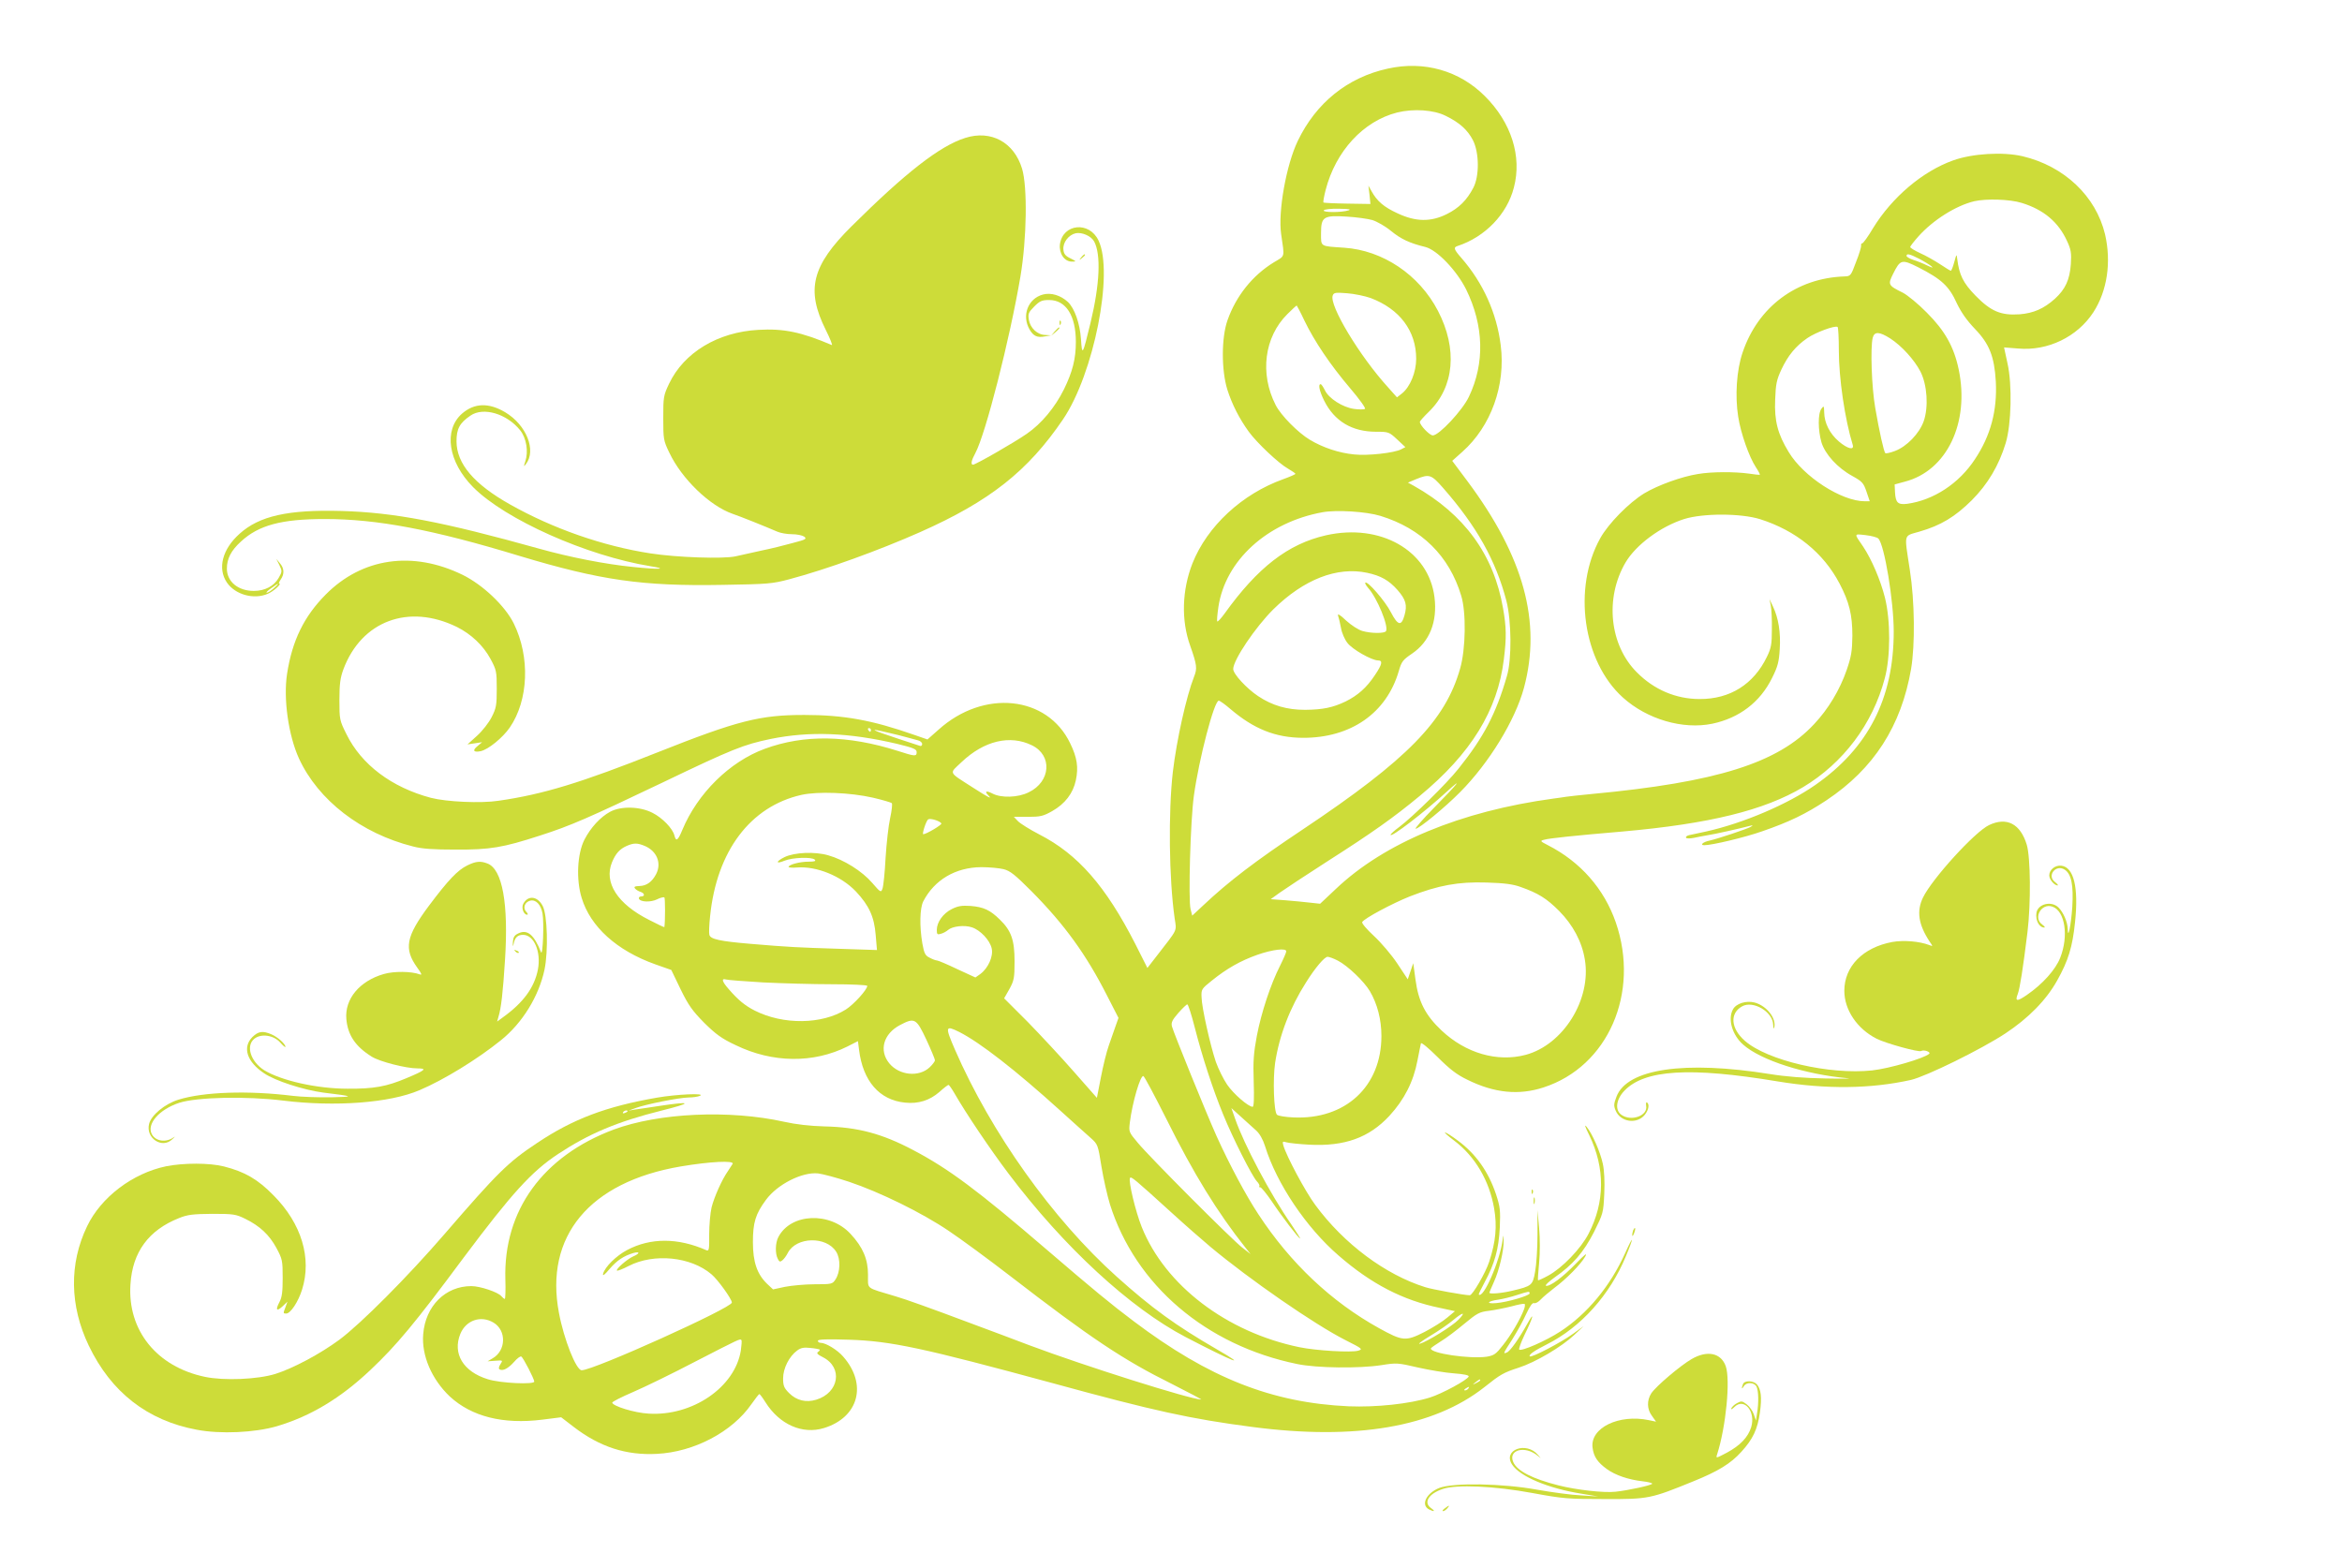 <?xml version="1.0" standalone="no"?>
<!DOCTYPE svg PUBLIC "-//W3C//DTD SVG 20010904//EN"
 "http://www.w3.org/TR/2001/REC-SVG-20010904/DTD/svg10.dtd">
<svg version="1.0" xmlns="http://www.w3.org/2000/svg"
 width="1280pt" height="857pt" viewBox="0 0 1280 857"
 preserveAspectRatio="xMidYMid meet">
<g transform="translate(0,857) scale(0.1,-0.1)"
fill="#cddc39" stroke="none">
<path d="M7585 8195 c-220 -48 -392 -187 -492 -395 -63 -131 -109 -387 -91
-510 19 -132 23 -116 -40 -154 -116 -71 -206 -183 -253 -316 -34 -95 -34 -274
-1 -380 26 -81 65 -158 118 -231 44 -60 162 -172 214 -201 22 -13 40 -25 40
-28 0 -3 -30 -16 -66 -29 -226 -81 -416 -257 -497 -461 -57 -146 -62 -311 -12
-450 37 -105 39 -124 21 -169 -42 -107 -95 -344 -116 -521 -25 -220 -21 -583
10 -800 11 -73 19 -54 -97 -204 l-52 -67 -66 131 c-162 317 -314 491 -525 599
-52 27 -105 60 -117 73 l-22 23 77 0 c68 0 84 4 132 31 71 40 115 98 130 169
15 71 7 124 -31 202 -125 261 -473 297 -720 74 l-60 -53 -72 25 c-231 81 -385
109 -602 109 -242 0 -364 -31 -800 -204 -418 -166 -626 -230 -870 -265 -96
-15 -285 -6 -370 16 -214 57 -380 181 -462 349 -37 74 -38 79 -38 186 0 89 5
122 22 168 99 264 356 360 620 231 78 -39 144 -101 184 -175 32 -60 34 -68 34
-163 0 -90 -3 -106 -28 -155 -15 -30 -51 -76 -80 -102 l-52 -47 40 6 40 6 -25
-21 c-30 -24 -22 -36 17 -28 42 9 121 74 159 129 103 150 112 386 22 569 -48
97 -170 212 -280 266 -273 133 -549 93 -748 -108 -118 -119 -183 -251 -211
-433 -21 -135 7 -336 65 -463 105 -228 340 -410 624 -481 49 -13 111 -17 232
-17 188 -1 259 11 459 76 169 54 269 98 671 290 383 184 444 208 593 239 214
43 425 35 690 -27 90 -22 107 -29 107 -45 0 -25 -9 -24 -105 7 -272 86 -510
90 -725 11 -192 -70 -368 -244 -451 -444 -24 -58 -34 -65 -43 -30 -9 38 -66
97 -120 124 -68 35 -171 38 -231 6 -54 -29 -107 -87 -141 -153 -39 -77 -46
-217 -15 -318 48 -158 192 -288 402 -363 l88 -31 51 -106 c43 -88 65 -118 129
-183 63 -62 95 -86 172 -122 202 -98 425 -100 611 -7 l57 29 6 -47 c21 -171
111 -275 251 -289 73 -8 135 12 188 58 24 22 47 39 50 39 3 0 18 -21 33 -47
62 -108 196 -307 295 -438 303 -402 665 -735 967 -893 261 -136 351 -171 174
-69 -228 132 -357 226 -549 398 -351 315 -687 787 -885 1242 -55 127 -53 134
24 96 114 -58 308 -209 550 -428 71 -64 146 -132 168 -151 39 -35 40 -37 59
-157 11 -67 32 -159 46 -205 139 -442 525 -772 1024 -874 105 -22 339 -25 460
-6 82 13 89 13 200 -13 62 -14 152 -29 197 -32 54 -4 82 -10 80 -17 -5 -18
-147 -95 -212 -115 -112 -35 -294 -54 -444 -48 -420 19 -764 155 -1175 465
-125 94 -216 169 -476 392 -375 322 -534 441 -728 543 -172 91 -304 126 -488
130 -76 2 -155 11 -217 25 -301 67 -686 49 -932 -42 -388 -145 -604 -443 -593
-819 2 -59 0 -107 -3 -107 -4 0 -12 7 -19 15 -18 22 -116 55 -164 55 -142 0
-251 -109 -263 -263 -10 -116 47 -247 145 -340 119 -110 291 -154 506 -127
l103 13 69 -53 c142 -109 286 -156 454 -147 203 10 412 120 517 272 21 30 40
54 43 55 3 0 18 -20 33 -44 77 -123 203 -178 320 -142 190 58 239 239 105 391
-32 37 -95 75 -123 75 -8 0 -15 5 -15 11 0 8 47 10 168 6 232 -7 406 -45 1117
-238 555 -152 753 -195 1090 -239 564 -74 990 -1 1267 217 89 71 105 80 188
107 91 29 235 114 304 179 l51 48 -58 -42 c-65 -47 -227 -132 -236 -123 -8 8
24 31 94 66 185 93 344 270 431 481 46 110 43 122 -4 17 -81 -180 -207 -332
-354 -428 -80 -52 -213 -110 -225 -99 -3 4 10 40 29 80 47 95 58 138 16 62
-47 -84 -95 -152 -113 -158 -22 -9 -20 -6 31 73 25 40 59 101 75 137 20 43 34
63 43 60 8 -3 24 6 37 20 13 14 47 42 74 63 65 48 145 129 169 172 13 23 -2
12 -50 -38 -72 -75 -145 -129 -165 -122 -6 2 15 22 47 45 102 71 159 138 216
249 50 101 51 104 56 209 3 67 0 128 -8 164 -14 65 -58 165 -88 201 -14 17
-10 3 14 -45 87 -180 86 -366 -4 -539 -43 -83 -145 -188 -221 -229 -29 -16
-54 -27 -55 -25 -2 1 1 44 6 95 5 54 5 132 0 190 l-9 98 0 -135 c0 -74 -6
-165 -13 -201 -13 -75 -18 -79 -124 -104 -57 -14 -126 -20 -126 -11 0 2 11 28
25 59 29 63 55 175 53 227 -1 33 -1 34 -5 5 -16 -120 -106 -326 -131 -301 -1
2 13 32 32 67 55 102 77 180 83 299 4 94 2 113 -21 183 -42 124 -110 220 -209
293 -32 24 -64 44 -69 44 -6 0 17 -20 50 -45 114 -86 192 -219 218 -370 17
-98 9 -182 -27 -292 -20 -61 -91 -183 -106 -183 -29 0 -206 32 -243 44 -218
68 -445 237 -601 449 -54 72 -158 267 -175 326 -6 22 -4 23 17 17 13 -4 70
-10 125 -13 193 -10 326 38 437 157 82 89 132 187 154 303 9 45 17 87 19 94 2
7 43 -27 91 -75 67 -67 106 -97 163 -124 147 -73 282 -86 416 -42 352 114 528
516 395 902 -64 184 -193 331 -371 422 -43 22 -44 24 -20 30 28 8 160 22 430
45 473 42 773 116 984 242 220 132 381 345 447 595 32 118 32 317 1 441 -24
96 -73 210 -119 279 -51 74 -52 70 13 63 33 -4 64 -12 70 -19 33 -33 84 -341
84 -508 0 -365 -139 -637 -429 -839 -152 -106 -394 -209 -596 -254 -38 -8 -80
-17 -93 -20 -13 -3 -20 -9 -17 -14 2 -5 22 -5 42 -1 21 5 56 11 78 15 34 5
165 34 230 51 17 4 18 4 3 -6 -19 -11 -177 -64 -225 -75 -35 -7 -55 -25 -28
-25 42 0 223 43 316 76 148 51 239 95 352 170 259 173 408 405 462 718 22 132
20 369 -7 541 -31 204 -36 183 52 209 118 34 195 81 286 171 88 88 149 191
186 313 31 102 36 319 10 435 l-19 88 76 -6 c163 -15 325 64 412 198 76 117
99 274 64 426 -50 209 -223 373 -451 427 -107 25 -275 15 -380 -23 -167 -60
-333 -201 -437 -370 -27 -46 -54 -83 -59 -83 -5 0 -8 -6 -6 -12 1 -7 -11 -48
-28 -90 -28 -76 -30 -78 -64 -79 -261 -9 -472 -166 -556 -416 -33 -96 -42
-238 -24 -351 14 -91 60 -220 96 -275 14 -21 24 -40 22 -42 -2 -1 -28 1 -58 6
-79 11 -204 11 -280 -2 -89 -14 -219 -61 -294 -106 -83 -51 -195 -164 -240
-245 -152 -273 -95 -674 124 -871 132 -119 328 -176 488 -143 148 31 262 118
327 250 31 62 38 88 42 158 6 90 -7 170 -37 233 l-19 40 7 -35 c4 -19 7 -78 6
-130 0 -82 -4 -103 -27 -150 -72 -150 -202 -232 -368 -231 -129 0 -249 51
-343 146 -149 149 -176 405 -62 600 57 97 192 197 321 238 103 32 309 32 415
-1 195 -62 346 -184 434 -352 53 -101 70 -171 70 -285 -1 -84 -6 -114 -31
-187 -38 -110 -101 -214 -178 -296 -198 -213 -532 -318 -1215 -382 -63 -6
-126 -13 -139 -15 -13 -2 -45 -7 -70 -10 -508 -69 -925 -242 -1191 -495 l-85
-80 -55 6 c-30 4 -91 9 -135 13 l-80 6 50 36 c28 20 145 97 260 171 243 155
363 240 504 357 281 232 426 468 460 746 15 120 14 176 -4 279 -51 295 -212
515 -487 670 l-33 18 45 19 c72 29 82 26 147 -48 184 -210 288 -396 346 -617
28 -108 30 -321 3 -411 -60 -208 -128 -336 -265 -507 -65 -82 -251 -264 -323
-318 -26 -19 -48 -39 -48 -43 0 -19 187 125 310 238 92 84 56 40 -74 -92 -61
-62 -105 -113 -99 -113 19 0 161 117 243 200 159 160 301 393 349 570 97 360
-1 717 -309 1130 l-83 111 56 50 c156 139 237 363 209 582 -22 176 -96 340
-214 476 -43 49 -46 59 -20 67 148 49 269 173 306 319 45 170 -14 356 -159
500 -139 139 -332 194 -530 150z m316 -258 c76 -37 120 -77 149 -133 35 -68
36 -198 2 -261 -35 -67 -78 -110 -144 -143 -88 -44 -170 -43 -270 4 -74 34
-112 66 -142 121 l-17 30 6 -50 5 -50 -126 2 c-70 1 -128 4 -131 6 -2 3 3 33
12 68 55 213 206 377 391 424 89 22 199 15 265 -18z m3148 -476 c121 -37 201
-105 248 -208 22 -47 25 -66 21 -127 -6 -85 -30 -137 -87 -189 -60 -54 -117
-79 -193 -85 -102 -7 -157 16 -241 102 -68 70 -89 113 -100 201 -3 28 -4 27
-16 -17 -7 -27 -16 -48 -19 -48 -3 0 -29 16 -59 36 -29 19 -78 47 -108 60 -30
14 -55 29 -55 34 0 4 21 31 46 59 80 89 204 167 304 191 66 15 195 11 259 -9z
m-3679 -41 c-37 -12 -142 -12 -135 0 3 6 41 10 83 9 54 -1 69 -3 52 -9z m131
-53 c25 -8 71 -34 101 -59 55 -45 102 -67 188 -88 64 -16 171 -128 223 -232
97 -198 103 -403 15 -587 -35 -74 -163 -211 -197 -211 -18 0 -71 56 -71 74 0
4 22 29 49 55 140 136 158 344 50 552 -103 198 -302 331 -513 345 -133 9 -126
4 -126 79 0 90 13 99 141 91 52 -3 116 -12 140 -19z m2987 -211 c63 -33 103
-65 47 -38 -22 11 -57 25 -77 31 -21 7 -38 17 -38 22 0 15 17 11 68 -15z m-4
-47 c127 -65 168 -102 211 -197 24 -50 55 -94 99 -140 79 -82 106 -151 114
-288 8 -158 -28 -295 -114 -424 -87 -133 -226 -224 -371 -244 -50 -6 -63 6
-66 64 l-2 42 55 15 c230 59 356 322 295 614 -26 124 -76 212 -174 310 -47 48
-106 96 -131 109 -81 40 -83 44 -53 104 39 78 47 80 137 35z m-2993 -168 c159
-60 249 -180 249 -332 0 -74 -33 -154 -78 -190 l-27 -21 -48 54 c-156 171
-324 450 -303 503 6 16 16 17 79 12 39 -3 97 -15 128 -26z m-362 -123 c55
-114 142 -243 250 -370 52 -61 87 -110 81 -113 -6 -4 -33 -4 -61 0 -61 9 -137
57 -158 102 -9 18 -19 33 -23 33 -15 0 -7 -37 19 -90 56 -112 152 -170 284
-170 68 0 71 -1 115 -42 l45 -42 -23 -12 c-38 -20 -184 -36 -257 -28 -83 8
-170 37 -242 80 -65 39 -158 133 -187 190 -88 172 -62 372 64 497 26 26 49 47
51 47 1 0 21 -37 42 -82z m2921 -164 c0 -152 33 -376 76 -516 9 -31 -29 -21
-76 19 -50 43 -79 101 -80 158 -1 37 -2 39 -15 21 -20 -26 -19 -118 0 -184 20
-65 88 -140 169 -184 54 -30 61 -38 77 -85 l18 -53 -27 0 c-127 0 -335 134
-416 269 -60 98 -79 171 -74 286 3 86 8 109 34 165 36 77 79 129 142 172 45
31 150 70 165 61 4 -2 7 -60 7 -129z m281 66 c63 -41 131 -116 165 -181 37
-73 45 -193 18 -271 -24 -68 -93 -139 -157 -163 -26 -10 -50 -15 -53 -12 -8 8
-33 119 -55 247 -20 115 -27 329 -14 383 9 36 36 35 96 -3z m-2786 -970 c224
-69 376 -219 441 -436 28 -90 25 -293 -6 -399 -81 -285 -288 -497 -860 -879
-258 -172 -404 -283 -544 -415 l-60 -56 -9 35 c-13 50 -1 483 18 620 28 203
111 520 136 520 6 0 34 -20 63 -45 129 -110 247 -157 396 -158 263 -1 458 135
525 365 15 52 22 61 72 95 96 65 140 174 123 309 -32 255 -295 405 -593 338
-207 -47 -373 -175 -555 -429 -19 -26 -36 -44 -39 -42 -3 3 0 38 6 79 38 255
267 463 569 518 76 14 239 4 317 -20z m-73 -311 c75 -16 119 -41 166 -94 46
-53 54 -82 38 -139 -17 -60 -36 -56 -74 17 -31 61 -129 174 -140 162 -3 -3 4
-15 15 -28 49 -54 114 -211 98 -237 -8 -13 -80 -13 -129 1 -22 6 -60 31 -89
57 -33 32 -48 40 -44 27 4 -11 11 -41 16 -67 4 -26 20 -63 35 -82 26 -35 133
-96 168 -96 27 0 22 -22 -18 -81 -45 -68 -93 -110 -159 -143 -71 -34 -125 -45
-222 -46 -99 0 -179 23 -257 75 -63 42 -136 121 -136 148 0 49 121 229 220
327 166 163 347 234 512 199z m-2712 -859 c0 -5 -2 -10 -4 -10 -3 0 -8 5 -11
10 -3 6 -1 10 4 10 6 0 11 -4 11 -10z m95 -15 c33 -7 78 -19 100 -25 22 -6 50
-14 63 -17 12 -3 22 -12 22 -20 0 -8 -6 -13 -12 -10 -7 2 -58 19 -113 37 -158
52 -177 63 -60 35z m785 -69 c113 -55 103 -199 -18 -257 -58 -29 -151 -32
-199 -6 -33 17 -44 12 -21 -11 23 -23 1 -12 -83 42 -140 90 -132 75 -64 140
123 117 265 151 385 92z m-870 -286 c52 -12 99 -26 104 -30 4 -4 0 -41 -9 -82
-9 -40 -20 -138 -25 -218 -4 -80 -12 -155 -17 -168 -8 -22 -11 -20 -56 32 -55
64 -155 127 -241 151 -73 21 -184 16 -238 -10 -49 -24 -49 -40 -1 -20 43 18
150 22 166 6 8 -8 -1 -11 -35 -11 -46 0 -108 -16 -108 -29 0 -3 20 -5 44 -3
108 9 243 -46 324 -131 72 -77 100 -138 108 -238 l7 -82 -214 7 c-220 7 -266
9 -479 27 -164 14 -217 25 -223 49 -3 10 -1 56 4 102 36 356 220 600 499 663
90 20 267 13 390 -15z m375 -141 c5 -7 -83 -59 -99 -59 -8 0 16 75 27 81 11 8
64 -8 72 -22z m-1621 -123 c66 -28 93 -94 62 -154 -22 -42 -52 -64 -90 -65
-27 -1 -33 -4 -25 -14 6 -7 19 -15 30 -18 23 -8 25 -25 3 -25 -9 0 -14 -6 -12
-12 7 -19 64 -21 99 -4 17 9 35 13 40 11 5 -4 5 -133 0 -163 -1 -1 -38 16 -82
39 -174 87 -250 205 -204 316 20 48 42 72 80 89 39 17 58 17 99 0z m1961 -127
c36 -9 62 -30 154 -122 180 -182 297 -344 411 -568 l63 -123 -16 -45 c-9 -25
-25 -73 -37 -106 -12 -33 -31 -111 -43 -173 l-22 -113 -125 142 c-69 79 -183
201 -253 273 l-129 129 29 51 c25 46 28 60 28 151 0 117 -18 168 -81 229 -53
52 -88 68 -159 74 -49 3 -69 0 -103 -17 -48 -24 -82 -72 -82 -114 0 -25 3 -27
23 -21 12 3 30 13 39 21 23 20 89 28 130 14 46 -15 98 -70 108 -115 10 -43
-19 -108 -62 -140 l-27 -19 -100 46 c-54 26 -104 47 -110 47 -7 0 -25 7 -40
15 -25 12 -30 24 -40 78 -16 94 -14 192 5 230 61 118 177 186 317 187 43 0 98
-5 122 -11z m2825 -97 c97 -34 143 -63 211 -131 76 -77 125 -168 141 -267 36
-217 -118 -465 -324 -520 -155 -41 -327 9 -459 133 -89 84 -127 158 -143 280
l-12 88 -15 -44 -15 -44 -57 86 c-31 47 -89 115 -128 151 -39 36 -68 70 -64
76 13 21 163 101 260 140 157 61 265 81 420 76 97 -3 144 -9 185 -24z m-1280
-352 c0 -6 -15 -41 -34 -79 -51 -100 -103 -257 -127 -384 -17 -91 -21 -137
-17 -249 3 -94 1 -138 -6 -138 -24 1 -104 70 -139 121 -21 31 -48 86 -62 125
-30 89 -77 296 -78 353 -2 43 0 46 55 90 83 67 157 109 250 142 83 29 158 38
158 19z m282 -51 c54 -28 143 -113 175 -167 41 -70 63 -155 63 -245 0 -276
-197 -458 -481 -445 -43 2 -83 8 -90 15 -17 17 -23 194 -10 283 23 151 81 302
169 440 50 80 101 140 118 140 8 0 33 -9 56 -21z m-3142 -119 c102 -5 272 -10
378 -10 105 0 192 -4 192 -9 0 -20 -73 -101 -117 -129 -130 -82 -342 -85 -498
-6 -53 27 -90 57 -142 117 -37 42 -42 61 -15 53 9 -3 100 -10 202 -16z m2360
-247 c41 -160 98 -336 156 -477 54 -132 156 -333 183 -363 11 -11 17 -24 14
-27 -4 -3 -1 -6 5 -6 6 0 34 -35 63 -77 53 -80 147 -203 155 -203 2 0 -20 35
-49 78 -114 164 -258 436 -307 578 l-20 57 53 -48 c28 -26 66 -59 82 -74 19
-17 37 -48 49 -86 63 -204 225 -445 401 -597 179 -156 353 -246 554 -287 l83
-18 -42 -35 c-23 -20 -79 -55 -125 -79 -103 -52 -119 -50 -248 21 -260 144
-484 355 -659 622 -67 101 -159 273 -229 428 -60 134 -234 563 -244 600 -5 21
2 35 35 73 23 26 45 47 49 47 5 0 23 -57 41 -127z m-1467 -66 c26 -56 47 -107
47 -113 0 -5 -13 -23 -29 -38 -58 -55 -166 -45 -221 22 -57 70 -32 161 59 209
80 42 89 37 144 -80z m1311 -432 c150 -302 280 -512 433 -705 l28 -35 -45 35
c-56 43 -506 494 -572 574 -49 58 -49 60 -43 110 14 112 58 260 74 254 6 -2
61 -106 125 -233z m-2370 -247 c-4 -7 -16 -25 -26 -40 -33 -47 -75 -142 -89
-198 -7 -30 -13 -97 -13 -148 1 -81 -1 -92 -15 -86 -156 69 -306 69 -434 1
-60 -32 -121 -92 -131 -130 -3 -14 8 -6 35 26 41 48 78 72 131 88 37 10 36 -3
-2 -19 -33 -15 -96 -70 -88 -77 3 -3 31 8 64 25 138 71 339 51 452 -45 35 -29
112 -136 112 -155 0 -29 -755 -370 -821 -370 -30 0 -97 169 -124 313 -80 419
166 716 665 801 160 27 296 34 284 14z m637 -98 c167 -56 398 -169 544 -268
66 -44 217 -155 335 -246 442 -341 619 -459 885 -591 93 -47 165 -85 160 -85
-59 1 -633 182 -940 297 -44 17 -206 78 -360 135 -154 58 -320 118 -370 132
-169 51 -150 36 -151 119 0 84 -28 150 -95 222 -113 123 -327 114 -395 -17
-17 -32 -18 -91 -3 -119 8 -17 13 -18 25 -8 9 7 22 25 30 41 46 88 210 92 264
6 25 -39 23 -112 -4 -152 -16 -25 -21 -26 -114 -26 -53 0 -126 -7 -162 -14
l-65 -14 -32 30 c-55 53 -78 119 -78 228 0 107 14 154 71 231 62 85 198 154
285 145 25 -3 101 -23 170 -46z m1766 -172 c70 -64 164 -146 208 -183 213
-178 570 -425 738 -510 93 -47 97 -50 70 -58 -38 -11 -229 0 -321 19 -398 82
-734 338 -862 657 -34 85 -74 252 -64 268 6 10 22 -3 231 -193z m1953 -438 c0
-12 -121 -48 -183 -53 -59 -5 -48 11 13 19 25 4 70 15 100 25 66 21 70 22 70
9z m-31 -88 c-20 -53 -70 -139 -114 -194 -39 -50 -49 -57 -90 -64 -92 -13
-306 18 -305 45 0 3 24 20 53 38 29 17 87 61 130 97 70 58 83 65 135 71 31 4
86 15 122 24 36 10 68 16 72 14 4 -2 3 -16 -3 -31z m-357 -55 c-35 -36 -172
-121 -212 -132 -14 -4 12 16 57 43 45 27 102 66 125 86 54 45 72 47 30 3z
m-5274 -17 c71 -43 68 -153 -6 -195 l-27 -16 42 3 c42 3 42 3 28 -19 -9 -14
-11 -24 -5 -28 18 -11 48 5 80 41 16 19 34 32 39 29 11 -6 71 -123 71 -137 0
-17 -186 -9 -254 13 -134 41 -194 140 -150 248 31 75 113 103 182 61z m1354
-95 c3 -3 1 -28 -3 -57 -32 -201 -265 -360 -504 -345 -77 4 -196 41 -199 60 0
5 51 31 114 58 63 27 219 103 345 169 241 124 239 123 247 115z m428 -52 c2
-2 -2 -8 -9 -13 -10 -6 -3 -14 27 -29 110 -56 88 -194 -37 -232 -56 -17 -108
-4 -148 36 -28 28 -33 40 -33 81 0 54 33 120 77 152 20 15 37 18 72 14 25 -2
48 -7 51 -9z m3610 -168 c0 -2 -10 -9 -22 -15 -22 -11 -22 -10 -4 4 21 17 26
19 26 11z m-65 -45 c-3 -5 -12 -10 -18 -10 -7 0 -6 4 3 10 19 12 23 12 15 0z"/>
<path d="M5275 7816 c-139 -44 -327 -191 -620 -482 -219 -217 -251 -348 -142
-567 24 -48 39 -86 33 -83 -167 71 -262 91 -401 83 -222 -12 -407 -124 -488
-294 -31 -65 -32 -74 -32 -188 0 -115 1 -123 33 -189 68 -144 222 -292 347
-335 39 -13 176 -68 243 -97 18 -8 54 -14 80 -14 27 0 56 -6 67 -13 16 -13 10
-16 -62 -35 -43 -12 -119 -31 -169 -41 -49 -11 -114 -25 -144 -32 -68 -15
-322 -6 -464 16 -261 40 -535 136 -769 268 -197 111 -291 222 -292 344 0 69
17 101 76 141 70 49 199 11 272 -80 34 -43 46 -116 28 -170 -10 -30 -9 -31 4
-14 57 75 2 213 -113 282 -90 54 -169 52 -237 -7 -102 -90 -76 -264 61 -402
176 -177 620 -375 969 -432 102 -16 46 -19 -96 -4 -151 15 -344 53 -509 99
-530 148 -796 199 -1085 207 -290 8 -448 -27 -556 -125 -94 -84 -121 -189 -69
-266 45 -66 146 -95 223 -62 30 12 79 56 63 56 -4 0 0 10 8 22 21 30 20 61 -4
89 l-20 24 17 -34 c16 -33 15 -36 -4 -70 -26 -45 -75 -71 -136 -71 -86 0 -147
51 -147 122 0 54 23 99 77 148 96 89 221 123 458 123 285 0 589 -57 1065 -202
442 -133 670 -166 1110 -158 249 4 271 6 365 31 203 54 487 157 713 257 381
169 590 334 782 617 168 248 278 801 194 977 -50 107 -195 93 -211 -20 -6 -50
24 -95 65 -95 26 0 26 1 -8 18 -27 13 -36 24 -38 48 -4 38 28 80 67 89 34 7
85 -15 101 -45 38 -71 31 -234 -20 -445 -43 -178 -46 -183 -52 -89 -6 87 -35
168 -71 203 -40 37 -93 53 -137 41 -82 -22 -117 -115 -73 -191 21 -36 42 -46
83 -38 l35 6 -32 2 c-44 1 -82 38 -90 83 -5 33 -2 41 30 73 30 30 42 35 81 35
92 0 146 -85 146 -229 0 -92 -18 -163 -65 -259 -49 -99 -123 -188 -203 -243
-67 -47 -280 -169 -294 -169 -14 0 -9 24 13 64 56 105 188 622 246 964 35 208
39 490 9 590 -44 145 -170 213 -311 168z m-3778 -2461 c-15 -14 -33 -25 -39
-25 -6 0 4 11 23 24 44 32 51 32 16 1z"/>
<path d="M5909 7163 c-13 -16 -12 -17 4 -4 9 7 17 15 17 17 0 8 -8 3 -21 -13z"/>
<path d="M5791 6804 c0 -11 3 -14 6 -6 3 7 2 16 -1 19 -3 4 -6 -2 -5 -13z"/>
<path d="M5764 6758 l-19 -23 23 19 c21 18 27 26 19 26 -2 0 -12 -10 -23 -22z"/>
<path d="M10871 4060 c-77 -36 -311 -293 -361 -396 -36 -74 -25 -147 35 -239
20 -29 20 -29 0 -21 -55 21 -140 28 -203 17 -160 -30 -262 -133 -262 -267 0
-104 70 -208 177 -262 49 -25 230 -75 243 -67 14 9 54 -5 44 -15 -27 -25 -219
-81 -312 -91 -233 -25 -573 54 -696 162 -77 68 -83 150 -15 188 60 34 168 -29
170 -100 1 -19 3 -26 6 -16 13 50 -41 119 -107 137 -46 12 -102 -5 -119 -38
-29 -54 -3 -140 56 -192 97 -86 339 -163 573 -184 25 -2 -31 -3 -125 -1 -111
2 -215 10 -301 24 -467 75 -781 29 -839 -123 -15 -39 -16 -50 -5 -76 26 -64
117 -77 160 -23 21 27 26 58 11 67 -4 3 -6 -5 -4 -18 11 -54 -81 -88 -135 -50
-37 26 -30 84 16 132 110 115 357 131 837 51 266 -44 509 -41 729 8 85 20 382
166 516 254 127 84 223 182 283 289 61 109 84 183 98 320 20 190 -7 300 -75
308 -33 4 -66 -22 -66 -53 0 -22 28 -55 46 -55 5 0 -2 9 -15 19 -46 35 6 99
54 67 36 -24 48 -84 41 -203 -7 -101 -24 -184 -25 -120 -1 37 -24 90 -50 116
-39 39 -114 20 -121 -29 -6 -41 15 -80 43 -80 6 0 1 7 -11 16 -52 36 -5 120
56 98 68 -24 89 -160 42 -279 -25 -65 -97 -145 -183 -204 -54 -37 -65 -35 -49
6 11 28 29 142 53 338 19 157 17 408 -4 478 -35 114 -109 153 -206 107z"/>
<path d="M2555 3840 c-54 -26 -105 -80 -210 -220 -127 -170 -139 -236 -64
-340 24 -33 27 -41 13 -36 -45 17 -141 18 -196 2 -133 -38 -215 -137 -205
-247 8 -87 49 -149 139 -205 43 -27 187 -64 250 -64 55 0 43 -10 -62 -54 -107
-45 -176 -58 -320 -57 -168 0 -362 44 -456 101 -74 47 -102 133 -54 172 37 30
106 20 142 -21 15 -17 28 -28 28 -23 0 16 -43 54 -76 68 -49 21 -72 17 -105
-15 -55 -56 -30 -135 65 -198 60 -41 216 -91 321 -105 172 -21 175 -23 45 -26
-69 -1 -163 2 -210 8 -243 30 -486 22 -625 -21 -74 -23 -148 -84 -160 -132
-20 -78 71 -139 127 -84 13 12 17 17 8 11 -42 -31 -99 -23 -120 16 -30 56 40
136 150 172 96 31 367 37 568 12 284 -35 582 -13 745 57 132 56 315 168 445
273 117 94 207 240 238 386 21 100 16 300 -10 348 -28 54 -80 60 -106 12 -12
-22 2 -60 21 -60 6 0 4 7 -4 15 -21 21 -10 54 21 62 31 7 58 -21 67 -70 9 -48
2 -236 -8 -212 -38 96 -75 127 -124 103 -22 -10 -28 -21 -30 -48 -1 -24 1 -27
4 -10 7 36 22 50 52 50 60 0 99 -93 81 -189 -19 -99 -80 -182 -193 -263 l-30
-22 7 25 c15 47 25 136 36 311 20 308 -14 497 -96 528 -38 15 -64 12 -109 -10z"/>
<path d="M2817 3369 c7 -7 15 -10 18 -7 3 3 -2 9 -12 12 -14 6 -15 5 -6 -5z"/>
<path d="M3590 2570 c-276 -48 -458 -116 -655 -248 -157 -104 -215 -161 -505
-497 -203 -235 -456 -489 -575 -578 -106 -78 -252 -156 -350 -187 -96 -30
-281 -38 -385 -16 -263 55 -424 254 -407 506 11 176 99 296 266 362 47 19 76
22 181 23 116 0 129 -2 180 -27 80 -39 132 -88 171 -160 32 -60 34 -68 34
-163 0 -78 -4 -107 -18 -133 -23 -43 -15 -53 19 -21 l25 24 -10 -28 c-14 -36
-14 -37 3 -37 24 0 66 64 87 131 54 172 -3 361 -156 515 -86 88 -157 129 -271
158 -78 20 -221 20 -316 1 -183 -38 -356 -169 -432 -328 -99 -205 -95 -435 9
-652 122 -255 321 -410 590 -460 129 -25 318 -16 438 19 185 55 348 153 512
308 142 134 243 255 510 615 263 351 370 469 515 565 168 111 324 177 564 237
173 43 170 53 -9 26 -55 -8 -116 -18 -135 -20 l-35 -6 41 15 c54 20 234 56
287 57 23 0 51 4 62 9 37 16 -126 9 -235 -10z m-160 -74 c0 -2 -7 -7 -16 -10
-8 -3 -12 -2 -9 4 6 10 25 14 25 6z"/>
<path d="M8371 2054 c0 -11 3 -14 6 -6 3 7 2 16 -1 19 -3 4 -6 -2 -5 -13z"/>
<path d="M8382 2005 c0 -16 2 -22 5 -12 2 9 2 23 0 30 -3 6 -5 -1 -5 -18z"/>
<path d="M8926 1845 c-3 -9 -6 -22 -5 -28 0 -7 5 -1 10 12 5 13 8 26 5 28 -2
2 -6 -3 -10 -12z"/>
<path d="M9245 1141 c-62 -36 -194 -148 -220 -187 -25 -39 -24 -87 4 -124 l22
-31 -38 8 c-165 35 -323 -42 -309 -150 6 -49 27 -80 78 -117 47 -34 118 -58
196 -67 28 -3 52 -9 52 -13 0 -8 -132 -37 -201 -44 -63 -7 -215 10 -312 35
-142 36 -224 78 -246 126 -31 68 64 94 134 35 20 -17 20 -17 1 5 -64 76 -194
28 -142 -52 43 -66 198 -131 381 -160 l90 -15 -93 6 c-52 2 -160 17 -240 31
-191 35 -457 39 -535 10 -71 -28 -103 -92 -58 -117 30 -15 38 -12 13 6 -44 30
-15 79 63 105 74 26 285 16 490 -22 168 -31 194 -33 395 -33 240 -1 252 2 485
97 136 55 204 97 262 161 63 69 89 123 102 217 11 82 6 125 -17 152 -19 21
-68 23 -76 1 -9 -24 -7 -31 5 -11 13 23 56 22 69 -2 11 -22 13 -87 3 -146 l-6
-40 -12 35 c-6 18 -24 43 -39 54 -25 19 -29 19 -53 6 -15 -8 -28 -21 -31 -29
-2 -7 5 -4 17 8 53 53 118 -24 92 -110 -17 -55 -60 -100 -132 -139 -61 -32
-62 -33 -54 -9 48 150 73 406 47 481 -26 73 -101 89 -187 39z"/>
<path d="M7896 325 c-11 -8 -15 -15 -9 -15 6 0 16 7 23 15 16 19 11 19 -14 0z"/>
</g>
</svg>
